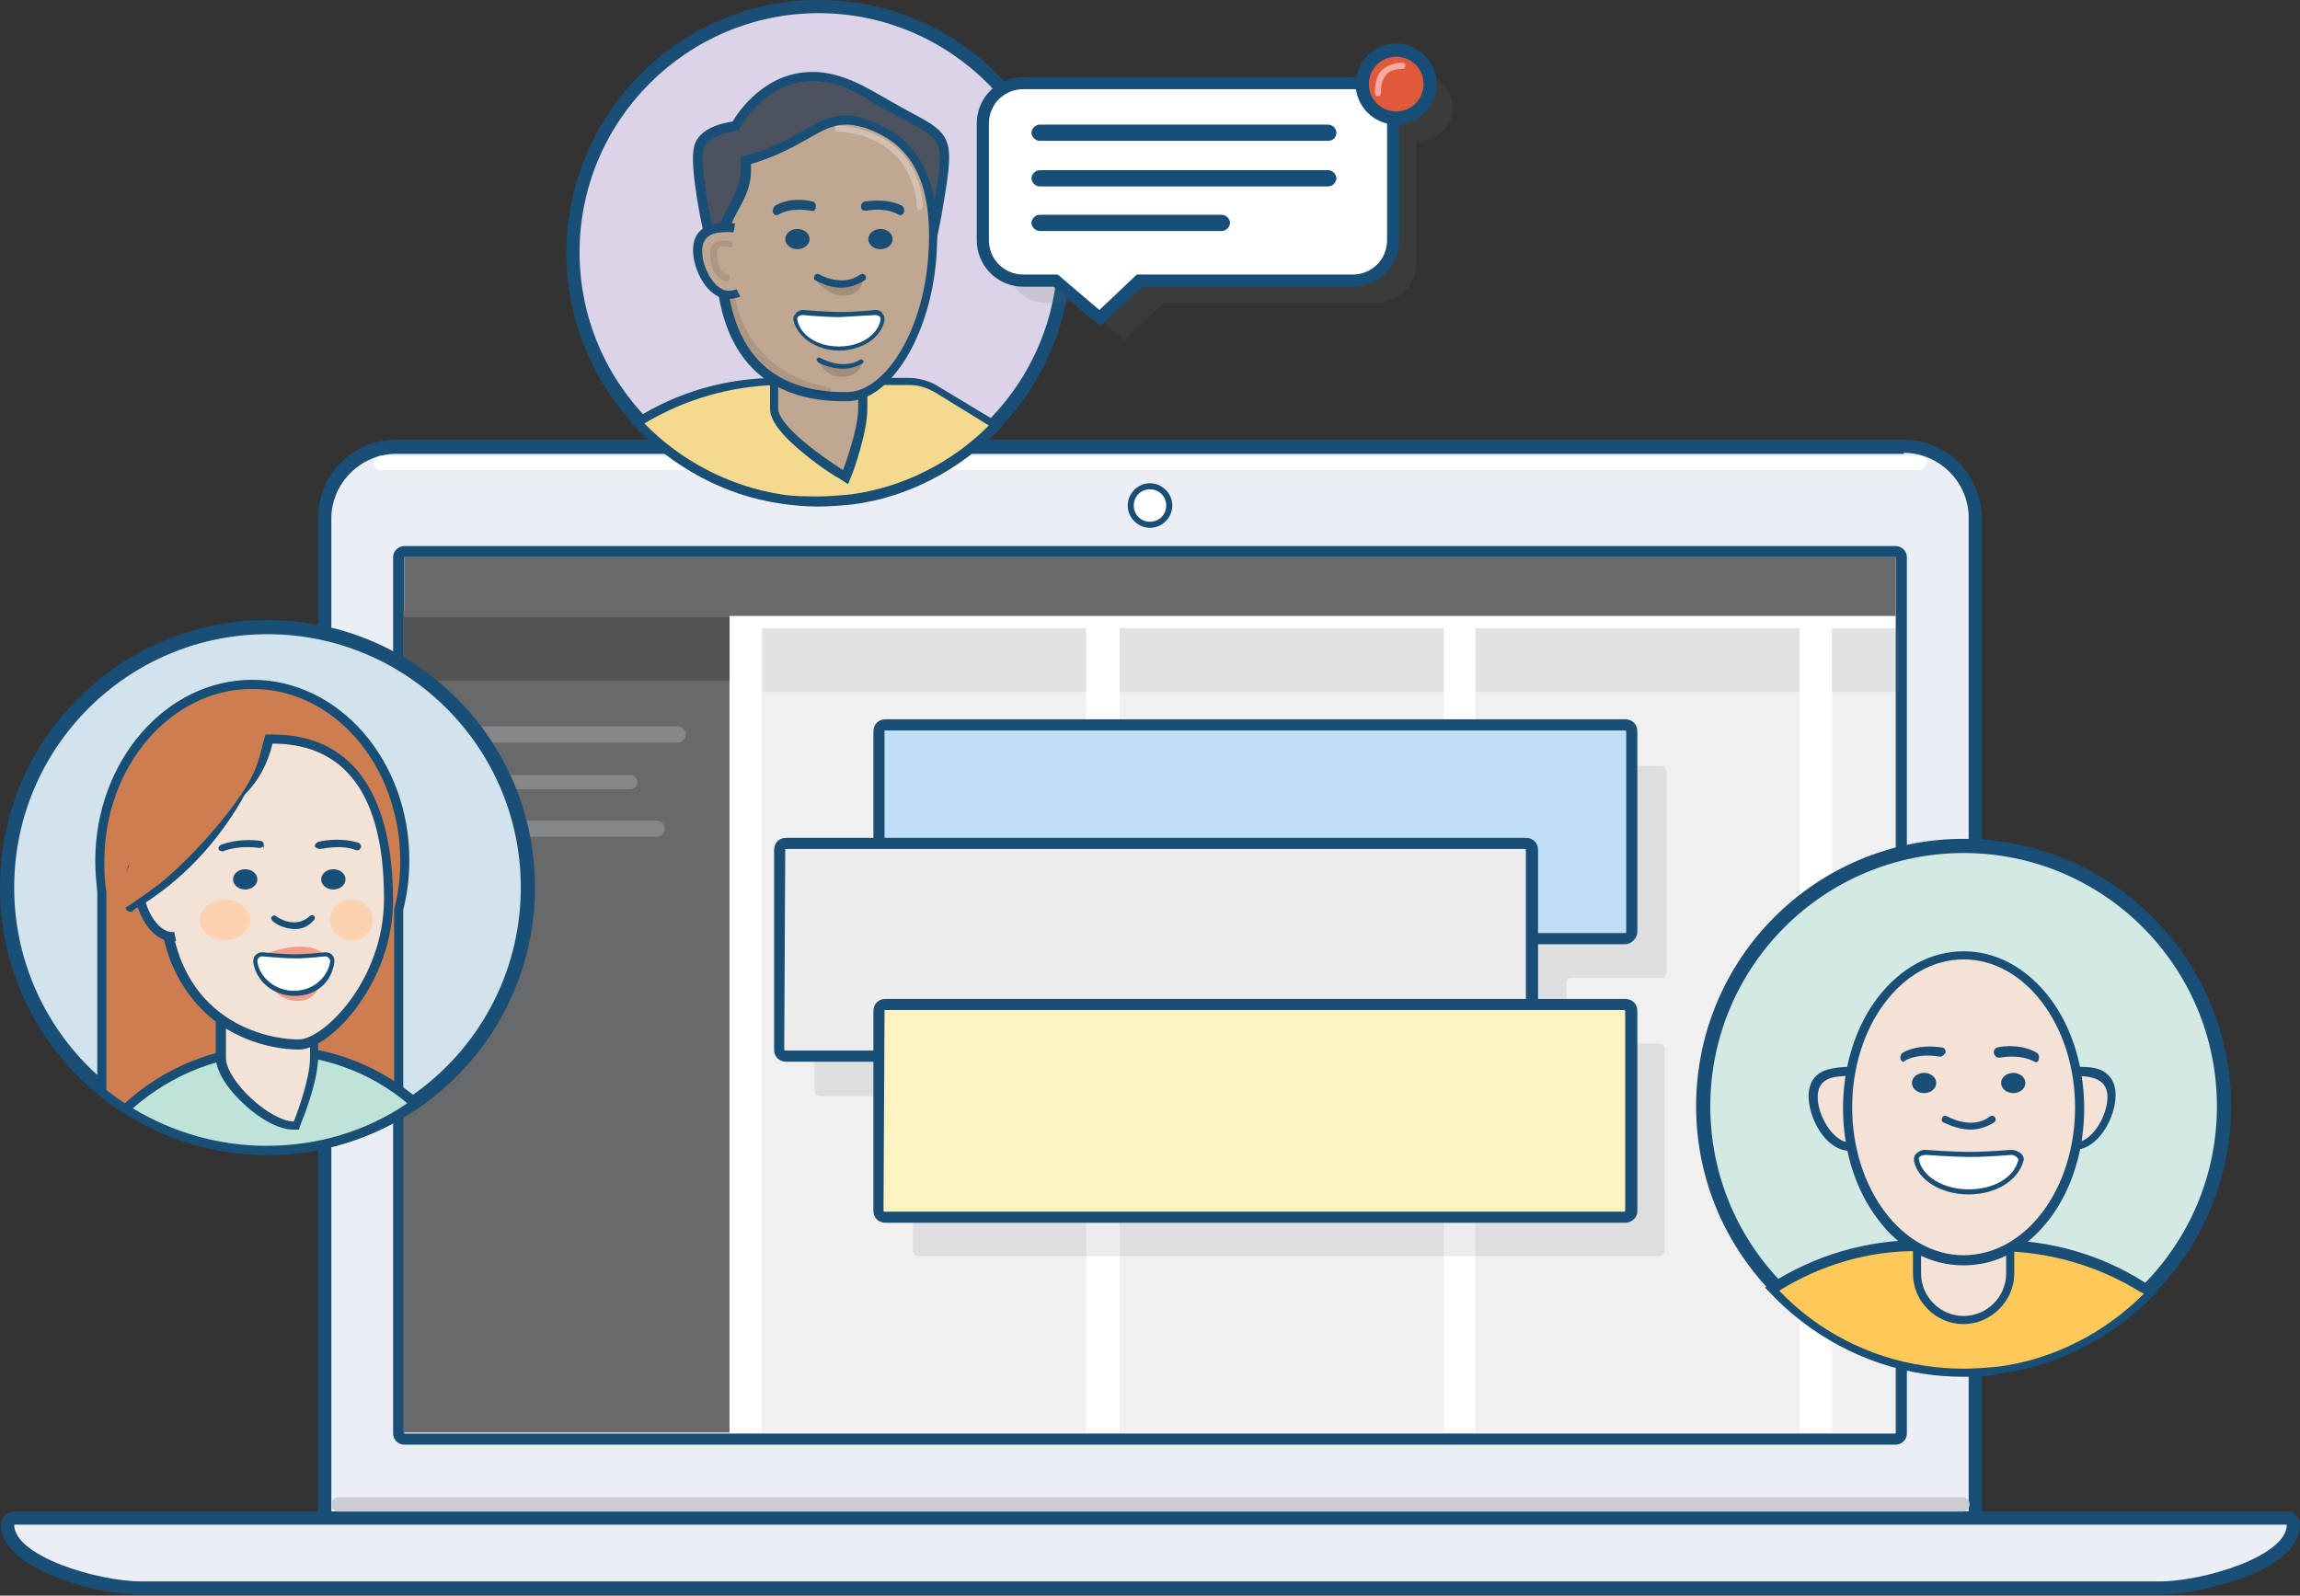<!-- Generator: Adobe Illustrator 18.1.1, SVG Export Plug-In  -->
<svg version="1.1"
	 xmlns="http://www.w3.org/2000/svg" xmlns:xlink="http://www.w3.org/1999/xlink" xmlns:a="http://ns.adobe.com/AdobeSVGViewerExtensions/3.0/"
	 x="0px" y="0px" width="227px" height="157.5px" viewBox="0 0 227 157.5" enable-background="new 0 0 227 157.5"
	 xml:space="preserve">
<rect x="0" y="0" width="227" height="157.5" fill="#333333" stroke="none"/>
<defs>
</defs>
<g>
	<path fill="#EBEEF4" d="M32.7,149.9c-0.4,0-0.7-0.3-0.7-0.7V51.2c0-3.9,3.2-7.1,7.1-7.1h148.7c3.9,0,7.1,3.2,7.1,7.1v98.1
		c0,0.4-0.3,0.7-0.7,0.7H32.7z"/>
</g>
<g>
	<path fill="#194E77" d="M187.9,44.7c3.5,0,6.4,2.9,6.4,6.4v98.1H32.7V51.2c0-3.5,2.9-6.4,6.4-6.4H187.9 M187.9,43.4H39.1
		c-4.3,0-7.7,3.5-7.7,7.7v98.1c0,0.7,0.6,1.3,1.3,1.3h161.6c0.7,0,1.3-0.6,1.3-1.3V51.2C195.6,46.9,192.2,43.4,187.9,43.4
		L187.9,43.4z"/>
</g>
<g>
	<path fill="#FFFFFF" d="M39.9,142c-0.3,0-0.6-0.2-0.6-0.6V55c0-0.3,0.2-0.6,0.6-0.6h147.2c0.3,0,0.6,0.2,0.6,0.6v86.5
		c0,0.3-0.2,0.6-0.6,0.6H39.9z"/>
</g>
<g>
	<path fill="#194E77" d="M187.1,55v86.5H39.9V55H187.1 M187.1,53.9H39.9c-0.6,0-1.1,0.5-1.1,1.1v86.5c0,0.6,0.5,1.1,1.1,1.1h147.2
		c0.6,0,1.1-0.5,1.1-1.1V55C188.2,54.4,187.7,53.9,187.1,53.9L187.1,53.9z"/>
</g>
<g>
	<path fill="#EBEEF4" d="M14,156.8c-4.1,0-13.3-2.4-13.3-6.3c0-0.4,0.3-0.7,0.7-0.7h224.3c0.4,0,0.7,0.3,0.7,0.7
		c0,3.9-9.2,6.3-13.3,6.3H14z"/>
</g>
<g>
	<path fill="#194E77" d="M225.7,150.5c0,3.1-8.2,5.6-12.6,5.6H14c-4.4,0-12.6-2.5-12.6-5.6H225.7 M225.7,149.2H1.4
		c-0.7,0-1.3,0.6-1.3,1.3c0,2,1.9,3.8,5.5,5.2c2.7,1.1,6,1.7,8.4,1.7h199.1c2.4,0,5.7-0.7,8.4-1.7c3.6-1.4,5.5-3.2,5.5-5.2
		C227,149.8,226.4,149.2,225.7,149.2L225.7,149.2z"/>
</g>
<path fill="#CBCDD3" d="M193.7,149.2H33.4c-0.4,0-0.7-0.3-0.7-0.7s0.3-0.7,0.7-0.7h160.3c0.4,0,0.7,0.3,0.7,0.7
	S194,149.2,193.7,149.2z"/>
<path fill="#FFFFFF" d="M189.4,46.4H37.6c-0.4,0-0.7-0.3-0.7-0.7c0-0.4,0.3-0.7,0.7-0.7h151.9c0.4,0,0.7,0.3,0.7,0.7
	C190.1,46.1,189.8,46.4,189.4,46.4z"/>
<g>
	<circle fill="#FFFFFF" cx="113.5" cy="49.9" r="1.9"/>
</g>
<g>
	<g>
		<path fill="#194E77" d="M113.5,48.3c0.9,0,1.6,0.7,1.6,1.6c0,0.9-0.7,1.6-1.6,1.6s-1.6-0.7-1.6-1.6
			C111.9,49,112.6,48.3,113.5,48.3 M113.5,47.7c-1.2,0-2.2,1-2.2,2.2s1,2.2,2.2,2.2s2.2-1,2.2-2.2S114.7,47.7,113.5,47.7L113.5,47.7
			z"/>
	</g>
</g>
<rect x="39.8" y="60.3" fill="#68696B" width="32.2" height="81.1"/>
<g opacity="0.1">
	<rect x="75.2" y="62" fill="#68696B" width="32" height="79.4"/>
</g>
<g opacity="0.1">
	<rect x="110.5" y="62" fill="#68696B" width="32" height="79.4"/>
</g>
<g opacity="0.1">
	<rect x="75.2" y="62" fill="#68696B" width="32" height="6.3"/>
</g>
<g opacity="0.1">
	<rect x="110.5" y="62" fill="#68696B" width="32" height="6.3"/>
</g>
<g opacity="0.1">
	<rect x="145.6" y="62" fill="#68696B" width="32" height="79.4"/>
</g>
<g opacity="0.1">
	<rect x="145.6" y="62" fill="#68696B" width="32" height="6.3"/>
</g>
<g opacity="0.1">
	<rect x="180.8" y="62" fill="#68696B" width="6.6" height="79.4"/>
</g>
<g opacity="0.1">
	<rect x="180.8" y="62" fill="#68696B" width="6.6" height="6.3"/>
</g>
<rect x="39.9" y="55" fill="#68696B" width="147.2" height="5.8"/>
<rect x="39.8" y="60.9" fill="#525454" width="32.2" height="6.3"/>
<path fill="#858789" d="M66.9,73.3H43.5c-0.4,0-0.8-0.4-0.8-0.8c0-0.4,0.4-0.8,0.8-0.8h23.4c0.4,0,0.8,0.4,0.8,0.8
	C67.7,72.9,67.3,73.3,66.9,73.3z"/>
<path fill="#858789" d="M62.2,77.9H43.5c-0.4,0-0.7-0.3-0.7-0.7s0.3-0.7,0.7-0.7h18.7c0.4,0,0.7,0.3,0.7,0.7S62.6,77.9,62.2,77.9z"
	/>
<path fill="#858789" d="M64.8,82.6h-21c-0.4,0-0.8-0.3-0.8-0.8s0.3-0.8,0.8-0.8h21c0.4,0,0.8,0.3,0.8,0.8S65.2,82.6,64.8,82.6z"/>
<circle fill="#D3E3ED" cx="26.4" cy="87.6" r="25.7"/>
<path fill="#194E77" d="M26.4,114C11.8,114,0,102.2,0,87.6s11.8-26.4,26.4-26.4s26.4,11.8,26.4,26.4S40.9,114,26.4,114z M26.4,62.6
	c-13.8,0-25,11.2-25,25s11.2,25,25,25s25-11.2,25-25S40.2,62.6,26.4,62.6z"/>
<g>
	<path fill="#CE7D50" d="M26.4,113.4c-5.9,0-11.5-1.9-16.1-5.5l-0.2-0.1V88c-0.2-1-0.2-2-0.2-3c0-9.6,6.7-17.4,15-17.4
		c8.3,0,15,7.8,15,17.4c0,1.6-0.2,3.2-0.6,4.8v20.1l-0.2,0.1C35.3,112.2,30.8,113.4,26.4,113.4z"/>
</g>
<g>
	<path fill="#174E77" d="M24.9,68c8.1,0,14.6,7.6,14.6,17c0,1.7-0.2,3.2-0.6,4.8v19.9c-3.7,2.1-8,3.3-12.6,3.3c-6,0-11.5-2-15.8-5.4
		V88c-0.2-1-0.2-2-0.2-3C10.3,75.6,16.9,68,24.9,68 M24.9,67.1c-8.5,0-15.5,8-15.5,17.9c0,1,0.1,2.1,0.2,3.1v19.4v0.4l0.3,0.3
		c4.7,3.7,10.4,5.6,16.4,5.6c4.6,0,9.1-1.2,13-3.4l0.5-0.3v-0.5V89.8c0.4-1.6,0.6-3.2,0.6-4.9C40.4,75.1,33.5,67.1,24.9,67.1
		L24.9,67.1z"/>
</g>
<path fill="#BEE3D8" d="M27,103.7c-5.6,0-10.8,2.2-14.6,5.8c4,2.6,8.8,4.1,14,4.1c5.5,0,10.5-1.7,14.7-4.6
	C37.3,105.7,32.4,103.7,27,103.7z"/>
<path fill="#194E77" d="M26.4,114c-5.1,0-10-1.5-14.2-4.2l-0.5-0.3l0.4-0.4c4.1-3.8,9.3-5.9,14.9-5.9c5.3,0,10.4,1.9,14.4,5.4
	l0.4,0.4l-0.5,0.3C36.9,112.4,31.7,114,26.4,114z M13.1,109.4c4,2.4,8.5,3.7,13.2,3.7c5,0,9.8-1.4,13.9-4.2
	c-3.7-3.1-8.4-4.8-13.3-4.8C21.8,104.1,17,106,13.1,109.4z"/>
<g>
	<path fill="#F3E2D6" d="M29,111.1c-2.4,0-7.1-4.1-7.1-6.7V87.2H31v17.2c0,2.4-1.6,6.3-1.6,6.4l-0.1,0.3H29z"/>
</g>
<g>
	<path fill="#194E77" d="M30.6,87.7v16.7c0,2.3-1.6,6.3-1.6,6.3c-2.3,0-6.7-4-6.7-6.3V87.7H30.6 M31.4,86.8h-0.9h-8.3h-0.9v0.9v16.7
		c0,0.6,0.3,2.3,2.8,4.6c0.6,0.6,2.9,2.5,4.8,2.5h0.6l0.2-0.6c0.1-0.2,1.7-4.1,1.7-6.6V87.7V86.8L31.4,86.8z"/>
</g>
<g>
	<path fill="#F3E2D6" d="M29.4,103.1c-1.1,0-4.8-0.2-8.1-2.8c-3.4-2.7-5.2-6.8-5.2-12.3c0-4.4,2.3-5.9,4.7-7.6
		c2.3-1.5,4.6-3.1,5.5-7.1l0.1-0.3h0.3c9.4,0,11.4,8.6,11.4,15.8C38.3,97,32.1,103.1,29.4,103.1z"/>
</g>
<g>
	<path fill="#194E77" d="M26.9,73.4c6.1,0,11,3.7,11,15.3c0,8.1-6,13.9-8.4,13.9c-3.8,0-12.8-2.3-12.8-14.6
		C16.6,79.9,24.8,82,26.9,73.4 M26.9,72.5h-0.7L26,73.2c-0.9,3.9-3.2,5.4-5.4,6.9c-2.4,1.6-4.9,3.3-4.9,8c0,3,0.5,5.6,1.6,7.8
		c0.9,1.9,2.2,3.5,3.8,4.8c3.5,2.7,7.3,2.9,8.4,2.9c1.6,0,3.9-1.7,5.8-4.3c1.3-1.8,3.5-5.5,3.5-10.5C38.7,75.3,32.3,72.5,26.9,72.5
		L26.9,72.5z"/>
</g>
<ellipse fill="#194E77" cx="24.2" cy="86.8" rx="1.2" ry="1"/>
<ellipse fill="#194E77" cx="32.9" cy="86.8" rx="1.2" ry="1"/>
<path fill="#194E77" d="M29.1,91.7c-0.9,0-1.8-0.4-2.2-0.8c-0.1-0.1-0.2-0.3-0.1-0.4c0.1-0.1,0.3-0.2,0.4-0.1l0,0
	c0.1,0.1,1.9,1.4,3.4,0c0.1-0.1,0.3-0.1,0.4,0c0.1,0.1,0.1,0.3,0,0.4C30.4,91.5,29.8,91.7,29.1,91.7z"/>
<g>
	<path fill="#194E77" d="M35.1,83.9c-1.3-0.5-2.8-0.2-3.5-0.1c-0.2,0-0.4-0.1-0.5-0.2l0,0c-0.1-0.2,0.1-0.4,0.3-0.5
		c0.8-0.2,2.5-0.4,4,0.1c0.2,0.1,0.3,0.3,0.2,0.5l0,0C35.5,83.9,35.3,84,35.1,83.9z"/>
</g>
<g>
	<path fill="#194E77" d="M21.6,83.9L21.6,83.9c-0.1-0.2,0-0.4,0.2-0.5c1.5-0.6,3.2-0.5,3.9-0.4c0.2,0,0.4,0.2,0.3,0.5L26,83.8
		l0.1-0.4l0,0c-0.1,0.2-0.3,0.3-0.5,0.3c-0.7-0.1-2.2-0.2-3.5,0.3C22,84.1,21.7,84,21.6,83.9z"/>
</g>
<g>
	<path fill="#F3E2D6" d="M17,92.5c-1.9,0-3.2-2.8-3.2-4.6c0-2.4,2.2-2.4,3.2-2.4c1.8,0,3.2,1.6,3.2,3.5C20.2,90.9,18.7,92.5,17,92.5
		z"/>
</g>
<g>
	<g>
		<path fill="#194E77" d="M17,86c1.5,0,2.8,1.4,2.8,3c0,1.7-1.2,3-2.8,3c-1.5,0-2.8-2.5-2.8-4.1C14.2,86.2,15.4,86,17,86 M17,85
			c-1,0-3.7,0-3.7,2.8c0,2,1.5,5.1,3.7,5.1c2,0,3.7-1.8,3.7-4C20.6,86.8,19,85,17,85L17,85z"/>
	</g>
</g>
<polygon fill="#F3E2D6" points="17.6,93.9 16.7,89.7 17.8,84.3 21.2,86.9 22,91.9 "/>
<ellipse fill="#FDD2B1" cx="22.2" cy="90.8" rx="2.5" ry="2"/>
<ellipse fill="#FDD2B1" cx="34.7" cy="90.8" rx="2.1" ry="2"/>
<path fill="#CE7D50" d="M24.4,76.9c0,0-3.3,7.9-11.5,12.6l0.2-3.8l2.9-5.9l5.6-2.8L24.4,76.9z"/>
<path fill="#174E77" d="M12.9,90c-0.1,0-0.2,0-0.3-0.1c-0.2-0.1-0.2-0.3-0.2-0.5l0.2-3.8c0-0.1,0-0.1,0.1-0.2l2.9-5.9
	c0-0.1,0.1-0.2,0.2-0.2l5.6-2.8c0.1,0,0.1,0,0.2-0.1l2.8-0.2c0.2,0,0.3,0.1,0.4,0.2c0.1,0.1,0.1,0.3,0.1,0.5
	c-0.1,0.3-3.5,8.2-11.7,12.9C13.1,90,13,90,12.9,90z M13.6,85.9l-0.1,2.7c6-3.7,9.1-9.2,10.1-11.1l-1.8,0.1l-5.4,2.6L13.6,85.9z"/>
<path fill="#CE7D50" d="M12.1,89.8l-0.5,0.1l1.4-5.6l3.3-9.7l7.6-4.7l1.9,2.4c0,0,0.5,0.8-0.6,3.6s-5.5,8.1-9.4,11.3
	C13.8,88.7,12.1,89.8,12.1,89.8z"/>
<path fill="#F29C8B" d="M26.3,94.1c0,0,4.1-1.6,5.8,0.2C32.1,94.3,29.9,95.9,26.3,94.1z"/>
<path fill="#F29C8B" d="M27.2,97.9c0,0,0.7,0.9,2.2,0.9s2-1.2,2-1.2S28.7,98.1,27.2,97.9z"/>
<g opacity="0.1">
	<path fill="#363C44" d="M164.5,95.9V76.2c0-0.4-0.3-0.6-0.6-0.6h-73c-0.4,0-0.6,0.3-0.6,0.6v10.4c0,0.4-0.3,0.6-0.6,0.6H81
		c-0.4,0-0.6,0.3-0.6,0.6v19.8c0,0.4,0.3,0.6,0.6,0.6h8.5c0.4,0,0.6,0.3,0.6,0.6v14.6c0,0.4,0.3,0.6,0.6,0.6h73
		c0.4,0,0.6-0.3,0.6-0.6v-19.8c0-0.4-0.3-0.6-0.6-0.6h-8.5c-0.4,0-0.6-0.3-0.6-0.6v-5.3c0-0.4,0.3-0.6,0.6-0.6h8.5
		C164.2,96.6,164.5,96.3,164.5,95.9z"/>
</g>
<g>
	<path fill="#BEDFF6" d="M160.4,92.6h-73c-0.4,0-0.6-0.3-0.6-0.6V72.2c0-0.4,0.3-0.6,0.6-0.6h73c0.4,0,0.6,0.3,0.6,0.6V92
		C161,92.3,160.7,92.6,160.4,92.6z"/>
	<path fill="#194E77" d="M160.4,93.2h-73c-0.7,0-1.2-0.5-1.2-1.2V72.2c0-0.7,0.5-1.2,1.2-1.2h73c0.7,0,1.2,0.5,1.2,1.2V92
		C161.6,92.6,161,93.2,160.4,93.2z M87.3,72.1C87.3,72.1,87.3,72.2,87.3,72.1L87.3,92c0,0,0,0.1,0.1,0.1h73c0,0,0.1,0,0.1-0.1V72.2
		c0,0,0-0.1-0.1-0.1H87.3z"/>
</g>
<g>
	<path fill="#EDEDED" d="M150.6,104.3h-73c-0.4,0-0.6-0.3-0.6-0.6V83.9c0-0.4,0.3-0.6,0.6-0.6h73c0.4,0,0.6,0.3,0.6,0.6v19.8
		C151.2,104,150.9,104.3,150.6,104.3z"/>
	<path fill="#194E77" d="M150.6,104.8h-73c-0.7,0-1.2-0.5-1.2-1.2V83.9c0-0.7,0.5-1.2,1.2-1.2h73c0.7,0,1.2,0.5,1.2,1.2v19.8
		C151.7,104.3,151.2,104.8,150.6,104.8z M77.5,83.8C77.5,83.8,77.4,83.8,77.5,83.8l-0.1,19.8c0,0,0,0.1,0.1,0.1h73
		c0,0,0.1,0,0.1-0.1V83.9c0,0,0-0.1-0.1-0.1H77.5z"/>
</g>
<g>
	<path fill="#FCF3BE" d="M160.4,120.2h-73c-0.4,0-0.6-0.3-0.6-0.6V99.8c0-0.4,0.3-0.6,0.6-0.6h73c0.4,0,0.6,0.3,0.6,0.6v19.8
		C161,119.9,160.7,120.2,160.4,120.2z"/>
	<path fill="#194E77" d="M160.4,120.7h-73c-0.7,0-1.2-0.5-1.2-1.2V99.8c0-0.7,0.5-1.2,1.2-1.2h73c0.7,0,1.2,0.5,1.2,1.2v19.8
		C161.6,120.2,161,120.7,160.4,120.7z M87.3,99.7C87.3,99.7,87.3,99.7,87.3,99.7l-0.1,19.8c0,0,0,0.1,0.1,0.1h73c0,0,0.1,0,0.1-0.1
		V99.8c0,0,0-0.1-0.1-0.1H87.3z"/>
</g>
<g>
	<circle fill="#D3EAE4" cx="193.8" cy="109.2" r="25.7"/>
	<path fill="#194E77" d="M193.8,135.6c-14.5,0-26.4-11.8-26.4-26.4s11.8-26.4,26.4-26.4c14.5,0,26.4,11.8,26.4,26.4
		S208.3,135.6,193.8,135.6z M193.8,84.2c-13.8,0-25,11.2-25,25s11.2,25,25,25c13.8,0,25-11.2,25-25S207.6,84.2,193.8,84.2z"/>
</g>
<g>
	<path fill="#FFC959" d="M211.5,127.1c-4.3-2.7-9.3-4.1-14.3-4.1h-7.6c-5.2,0-10.3,1.5-14.7,4.3l0,0c3.9,4.2,9.1,7,14.9,8
		c1.3,0.2,2.6,0.3,4,0.3c1.2,0,2.3-0.1,3.5-0.2c5.9-0.8,11.2-3.6,15.1-7.7L211.5,127.1z"/>
	<path fill="#194E77" d="M193.8,135.9c-1.3,0-2.7-0.1-4-0.3c-5.8-0.9-11.2-3.8-15.2-8.1l-0.4-0.4l0.4-0.3c4.5-2.9,9.6-4.4,14.9-4.4
		h7.6c5.2,0,10.2,1.4,14.6,4.2l1.3,0.8l-0.4,0.4c-4.1,4.3-9.5,7-15.3,7.8C196.1,135.9,194.9,135.9,193.8,135.9z M175.6,127.4
		c3.8,4,8.9,6.6,14.3,7.4c1.3,0.2,2.6,0.3,3.9,0.3c1.1,0,2.3-0.1,3.4-0.2c5.4-0.7,10.5-3.3,14.4-7.2l-0.4-0.2c-4.2-2.6-9.1-4-14.1-4
		h-7.6C184.6,123.4,179.8,124.8,175.6,127.4z"/>
</g>
<g>
	<g>
		<path fill="#F4E2D7" d="M193.8,130.4c-2.5,0-4.6-2.1-4.6-4.6v-17.2h9.2v17.2C198.4,128.3,196.3,130.4,193.8,130.4z"/>
	</g>
	<g>
		<path fill="#194E77" d="M198,109v16.7c0,2.3-1.9,4.2-4.2,4.2c-2.3,0-4.2-1.9-4.2-4.2V109H198 M198.8,108.1H198h-8.3h-0.9v0.9v16.7
			c0,2.8,2.3,5,5,5s5-2.3,5-5V109V108.1L198.8,108.1z"/>
	</g>
</g>
<g>
	<g>
		<path fill="#F4E2D7" d="M204.7,113.1c-2,0-3.7-1.7-3.7-3.7s1.7-3.7,3.7-3.7c1.2,0,3.7,0,3.7,2.5c0,1-0.4,2.2-1,3.2
			C206.6,112.5,205.7,113.1,204.7,113.1z"/>
	</g>
	<g>
		<g>
			<path fill="#194E77" d="M204.7,106.2c1.8,0,3.3,0.3,3.3,2.1c0,1.8-1.5,4.5-3.3,4.5c-1.8,0-3.3-1.5-3.3-3.3
				S202.9,106.2,204.7,106.2 M204.7,105.3c-2.3,0-4.1,1.9-4.1,4.1s1.9,4.1,4.1,4.1c2.4,0,4.1-3.2,4.1-5.4c0-1.5-0.8-2.2-1.5-2.5
				C206.6,105.3,205.6,105.3,204.7,105.3L204.7,105.3z"/>
		</g>
	</g>
</g>
<g>
	<g>
		<path fill="#F4E2D7" d="M182.7,113.1c-1,0-1.9-0.6-2.7-1.8c-0.6-1-1-2.2-1-3.2c0-2.5,2.5-2.5,3.7-2.5c2,0,3.7,1.7,3.7,3.7
			S184.7,113.1,182.7,113.1z"/>
	</g>
	<g>
		<g>
			<path fill="#194E77" d="M182.7,106.2c1.8,0,3.3,1.5,3.3,3.3s-1.5,3.3-3.3,3.3c-1.8,0-3.3-2.7-3.3-4.5
				C179.4,106.4,180.9,106.2,182.7,106.2 M182.7,105.3c-0.9,0-1.9,0.1-2.7,0.4c-0.7,0.3-1.5,1-1.5,2.5c0,2.2,1.7,5.4,4.1,5.4
				c2.3,0,4.1-1.9,4.1-4.1S185,105.3,182.7,105.3L182.7,105.3z"/>
		</g>
	</g>
</g>
<g>
	<g>
		<path fill="#F4E2D7" d="M193.8,124.4c-6.3,0-11.4-6.8-11.4-15.1s5.1-15.1,11.4-15.1c6.3,0,11.4,6.8,11.4,15.1
			S200.1,124.4,193.8,124.4z"/>
	</g>
	<g>
		<path fill="#194E77" d="M193.8,94.7c6.1,0,11,6.6,11,14.6c0,8.1-4.9,14.6-11,14.6c-6.1,0-11-6.6-11-14.6
			C182.8,101.3,187.7,94.7,193.8,94.7 M193.8,93.9c-3.2,0-6.2,1.6-8.5,4.6c-2.2,2.9-3.4,6.8-3.4,10.9c0,4.1,1.2,8,3.4,10.9
			c2.2,3,5.2,4.6,8.5,4.6s6.2-1.6,8.5-4.6c2.2-2.9,3.4-6.8,3.4-10.9c0-4.1-1.2-8-3.4-10.9C200,95.5,197,93.9,193.8,93.9L193.8,93.9z
			"/>
	</g>
</g>
<g>
	<g>
		<path fill="#FFFFFF" d="M194.3,117.7c-2.6,0-4.7-1.3-5.1-3.1c0-0.2,0-0.3,0.1-0.5c0.2-0.2,0.4-0.3,0.8-0.3c0,0,2.8,0.2,4.4,0.2
			c1.7,0,4.1-0.2,4.1-0.2c0,0,0,0,0,0c0.3,0,0.6,0.1,0.8,0.3c0.1,0.1,0.2,0.3,0.1,0.5C199,116.4,196.8,117.7,194.3,117.7z"/>
	</g>
	<g>
		<path fill="#194E77" d="M198.5,114c0.4,0,0.7,0.3,0.7,0.5c-0.4,1.7-2.4,2.9-4.9,2.9c-2.5,0-4.6-1.3-4.9-2.9
			c-0.1-0.3,0.2-0.5,0.7-0.5c0,0,2.7,0.2,4.4,0.2C196.1,114.2,198.5,114,198.5,114 M198.5,113.5L198.5,113.5L198.5,113.5
			c-0.1,0-2.4,0.2-4.1,0.2c-1.7,0-4.4-0.2-4.4-0.2l0,0h0c-0.4,0-0.7,0.2-0.9,0.4c-0.2,0.2-0.2,0.4-0.2,0.7c0.4,1.9,2.7,3.3,5.4,3.3
			c2.7,0,4.9-1.4,5.4-3.3c0.1-0.2,0-0.5-0.2-0.7C199.3,113.7,198.9,113.5,198.5,113.5L198.5,113.5z"/>
	</g>
</g>
<g>
	<ellipse fill="#194E77" cx="189.9" cy="106.9" rx="1.2" ry="1"/>
</g>
<g>
	<ellipse fill="#194E77" cx="198.7" cy="106.9" rx="1.2" ry="1"/>
</g>
<g>
	<path fill="#194E77" d="M194.5,111.5c-1.4,0-2.6-0.7-2.7-0.7c-0.2-0.1-0.2-0.3-0.1-0.5c0.1-0.2,0.3-0.2,0.5-0.1c0,0,2.4,1.4,4.2,0
		c0.1-0.1,0.4-0.1,0.5,0.1c0.1,0.1,0.1,0.4-0.1,0.5C196,111.3,195.2,111.5,194.5,111.5z"/>
</g>
<g>
	<g>
		<path fill="#194E77" d="M200.8,104.8c-1.3-0.7-2.8-0.5-3.5-0.4c-0.2,0-0.4-0.1-0.5-0.4l0,0c-0.1-0.3,0.1-0.5,0.3-0.6
			c0.8-0.2,2.5-0.3,3.9,0.5c0.2,0.1,0.3,0.4,0.2,0.7l0,0C201.2,104.8,201,104.9,200.8,104.8z"/>
	</g>
</g>
<g>
	<g>
		<path fill="#194E77" d="M187.6,104.6L187.6,104.6c-0.1-0.2,0-0.6,0.2-0.7c1.5-0.8,3.2-0.6,3.9-0.5c0.2,0,0.4,0.3,0.3,0.6l-0.1,0.4
			l0.1-0.5l0,0c-0.1,0.2-0.3,0.4-0.5,0.4c-0.7-0.1-2.2-0.3-3.5,0.4C187.9,104.9,187.7,104.8,187.6,104.6z"/>
	</g>
</g>
<g>
	<path fill="#FFFFFF" d="M29,98.1c-1.9,0-3.6-1.3-3.9-3.1c0-0.2,0-0.4,0.2-0.5c0.1-0.2,0.3-0.3,0.6-0.3c0,0,2,0.2,3.3,0.2
		c1.2,0,3-0.2,3-0.2l0,0c0.2,0,0.4,0.1,0.6,0.3c0.1,0.2,0.2,0.3,0.2,0.5C32.5,96.8,30.9,98.1,29,98.1z"/>
</g>
<g>
	<path fill="#194E77" d="M32.1,94.4c0.3,0,0.5,0.3,0.5,0.5c-0.3,1.7-1.8,2.9-3.6,2.9s-3.4-1.3-3.6-2.9c0-0.3,0.2-0.5,0.5-0.5
		c0,0,2,0.2,3.3,0.2C30.3,94.6,32.1,94.4,32.1,94.4 M32.1,94L32.1,94L32.1,94c-0.1,0-1.8,0.2-3,0.2c-1.2,0-3.2-0.2-3.2-0.2l0,0h0
		c-0.3,0-0.5,0.1-0.7,0.3c-0.2,0.2-0.2,0.5-0.2,0.7c0.3,1.9,2,3.3,4.1,3.3S32.7,97,33,95c0-0.3,0-0.5-0.2-0.7
		C32.7,94.1,32.4,94,32.1,94L32.1,94z"/>
</g>
<g>
	<circle fill="#DBD4E8" cx="80.8" cy="24.9" r="24.3"/>
	<path fill="#194E77" d="M80.8,49.9c-13.7,0-24.9-11.2-24.9-24.9S67,0,80.8,0s24.9,11.2,24.9,24.9S94.5,49.9,80.8,49.9z M80.8,1.3
		c-13,0-23.6,10.6-23.6,23.6s10.6,23.6,23.6,23.6s23.6-10.6,23.6-23.6S93.8,1.3,80.8,1.3z"/>
</g>
<g>
	<path fill="#4D535E" d="M69.9,23.1c0,0-1.5-6.6-1-8.5c0.4-1.9,3.7-2.2,3.7-2.2S76.9,4,85.5,9.1s8.5,2.4,6.6,13.7
		s-11.8,8.1-11.8,8.1L69.9,23.1z"/>
	<path fill="#194E77" d="M83.4,31.7c-1.8,0-3.1-0.4-3.2-0.4l-0.1,0l-10.6-7.9l0-0.2c-0.1-0.3-1.5-6.7-1-8.7c0.4-1.9,3-2.4,3.8-2.5
		c0.6-1,3.2-4.9,7.9-4.9c1.8,0,3.6,0.6,5.6,1.7c1.6,0.9,2.8,1.6,3.9,2.2c4.6,2.4,4.5,2.7,3.2,10.4c-0.1,0.5-0.2,1-0.3,1.5
		C92,26.2,90,31.7,83.4,31.7z M80.5,30.5c0.3,0.1,1.4,0.4,2.9,0.4c3.1,0,7.1-1.4,8.3-8.1c0.1-0.5,0.2-1.1,0.3-1.5
		c0.6-3.8,1-5.7,0.6-6.8c-0.3-1.1-1.3-1.6-3.4-2.7c-1-0.5-2.3-1.2-3.9-2.2c-1.8-1.1-3.5-1.6-5.1-1.6c-4.7,0-7.2,4.6-7.2,4.7
		l-0.1,0.2l-0.2,0c-0.8,0.1-3,0.6-3.3,1.9c-0.3,1.4,0.6,6.2,1,8.2L80.5,30.5z"/>
</g>
<g>
	<path fill="#F4D98E" d="M92.6,38.5c-0.9-0.5-1.9-0.8-2.9-0.8H76.8c-4.9,0-9.7,1.4-13.8,4.1l0,0c3.6,3.9,8.6,6.7,14.1,7.5
		c1.2,0.2,2.5,0.3,3.7,0.3c1.1,0,2.2-0.1,3.3-0.2c5.6-0.8,10.5-3.4,14.2-7.3L92.6,38.5z"/>
	<path fill="#194E77" d="M80.8,50c-1.2,0-2.5-0.1-3.8-0.3c-5.5-0.8-10.6-3.6-14.4-7.6l-0.4-0.4l0.4-0.3c4.2-2.7,9.1-4.1,14.1-4.1
		h12.9c1.1,0,2.2,0.3,3.1,0.9L99,42l-0.4,0.4c-3.9,4-9,6.7-14.5,7.4C83,49.9,81.9,50,80.8,50z M63.6,41.8c3.6,3.7,8.4,6.2,13.5,7
		c1.2,0.2,2.5,0.2,3.7,0.2c1,0,2.1-0.1,3.2-0.2c5.1-0.7,9.9-3.1,13.6-6.8l-5.2-3.2c-0.8-0.5-1.7-0.8-2.7-0.8H76.8
		C72.1,38.1,67.6,39.4,63.6,41.8z"/>
</g>
<g>
	<g>
		<path fill="#BFA792" d="M83,46.8c-0.7-0.4-6.6-4.2-6.6-6.5V24.1h8.7v16.3c0,2.2-1.4,6.1-1.5,6.3l-0.2,0.5L83,46.8z"/>
	</g>
	<g>
		<path fill="#194E77" d="M84.7,24.5v15.8c0,2.2-1.5,6.1-1.5,6.1s-6.4-4-6.4-6.1V24.5H84.7 M85.6,23.6h-0.9h-7.8H76v0.9v15.8
			c0,0.8,0.4,2.1,3.5,4.6c1.6,1.3,3.2,2.3,3.3,2.3l0.9,0.6l0.4-1c0.1-0.2,1.5-4.1,1.5-6.4V24.5V23.6L85.6,23.6z"/>
	</g>
</g>
<g>
	<g>
		<path fill="#BFA792" d="M83.2,39.1c-3.5,0-6.2-0.9-8.3-2.8c-2.6-2.4-3.9-6.2-3.9-11.5c0-2,0.7-3.2,1.4-4.5
			c0.7-1.2,1.3-2.4,1.2-4.3l0-0.4l0.3-0.1c2.6-0.7,4.2-1.7,5.6-2.4c1.4-0.8,2.5-1.4,3.9-1.4c0.6,0,1.3,0.1,2,0.4
			c5.1,1.7,7.2,5.9,6.6,13.3c-0.6,7.4-4.4,13.5-8.4,13.6C83.5,39.1,83.4,39.1,83.2,39.1z"/>
	</g>
	<g>
		<path fill="#194E77" d="M83.5,12.3c0.5,0,1.1,0.1,1.8,0.3c4.5,1.5,6.9,5.1,6.3,12.9c-0.6,7.6-4.4,13.1-7.9,13.2
			c-0.1,0-0.3,0-0.4,0c-5.6,0-11.7-2.5-11.7-13.8c0-3.8,2.8-4.9,2.5-8.7C79.4,14.6,80.9,12.3,83.5,12.3 M83.5,11.4L83.5,11.4
			c-1.5,0-2.7,0.6-4.2,1.5c-1.3,0.7-3,1.7-5.5,2.4l-0.7,0.2l0,0.7c0.1,1.7-0.5,2.8-1.1,4c-0.7,1.2-1.4,2.6-1.4,4.7
			c0,12.1,6.8,14.7,12.6,14.7c0.1,0,0.3,0,0.4,0c2.1,0,4.1-1.5,5.8-4.2c1.6-2.6,2.7-6.1,3-9.8c0.6-7.6-1.5-12-6.9-13.8
			C84.8,11.5,84.2,11.4,83.5,11.4L83.5,11.4z"/>
	</g>
</g>
<g>
	<g>
		<path fill="#FFFFFF" d="M82.9,34.4c-2.2,0-4-1.2-4.3-2.8c0-0.2,0-0.3,0.1-0.5c0.1-0.2,0.4-0.3,0.6-0.3c0,0,2.3,0.2,3.7,0.2
			c1.4,0,3.4-0.2,3.4-0.2c0,0,0,0,0,0c0.3,0,0.5,0.1,0.7,0.3c0.1,0.1,0.2,0.3,0.1,0.5C86.9,33.2,85,34.4,82.9,34.4z"/>
	</g>
	<g>
		<path fill="#194E77" d="M86.4,31.1c0.3,0,0.6,0.2,0.5,0.5c-0.3,1.5-2,2.6-4.1,2.6c-2.1,0-3.8-1.1-4.1-2.6
			c-0.1-0.3,0.2-0.5,0.5-0.5c0,0,2.3,0.2,3.7,0.2C84.4,31.2,86.4,31.1,86.4,31.1 M86.4,30.6L86.4,30.6L86.4,30.6
			c-0.1,0-2,0.2-3.4,0.2c-1.4,0-3.6-0.2-3.7-0.2l0,0h0c-0.3,0-0.6,0.1-0.8,0.4c-0.2,0.2-0.2,0.4-0.2,0.6c0.4,1.7,2.3,3,4.5,3
			c2.3,0,4.2-1.3,4.5-3c0-0.2,0-0.5-0.2-0.6C87.1,30.8,86.8,30.6,86.4,30.6L86.4,30.6z"/>
	</g>
</g>
<g>
	<ellipse fill="#194E77" cx="78.7" cy="23.6" rx="1.2" ry="1"/>
</g>
<g>
	<ellipse fill="#194E77" cx="86.9" cy="23.6" rx="1.2" ry="1"/>
</g>
<g>
	<g>
		<path fill="#194E77" d="M88.7,21.2c-1.2-0.7-2.6-0.5-3.3-0.4c-0.2,0-0.4-0.1-0.4-0.3l0,0c-0.1-0.3,0.1-0.5,0.3-0.6
			c0.7-0.1,2.3-0.3,3.7,0.4c0.2,0.1,0.3,0.4,0.2,0.7h0C89.1,21.2,88.9,21.3,88.7,21.2z"/>
	</g>
</g>
<g>
	<g>
		<path fill="#194E77" d="M76.3,21L76.3,21c-0.1-0.2,0-0.5,0.2-0.7c1.4-0.8,3-0.6,3.7-0.4c0.2,0,0.4,0.3,0.3,0.6l-0.1,0.4l0.1-0.4
			l0,0c0,0.2-0.2,0.4-0.4,0.3c-0.7-0.1-2.1-0.3-3.3,0.4C76.6,21.3,76.4,21.2,76.3,21z"/>
	</g>
</g>
<g>
	<g>
		<path fill="#BFA792" d="M71.9,29.1c-1.8,0-3-2.6-3-4.4c0-2.2,2.1-2.2,3-2.2c1.7,0,3,1.5,3,3.3S73.6,29.1,71.9,29.1z"/>
	</g>
	<g>
		<g>
			<path fill="#194E77" d="M71.9,22.9c1.4,0,2.6,1.3,2.6,2.9s-1.2,2.9-2.6,2.9s-2.6-2.3-2.6-3.9S70.4,22.9,71.9,22.9 M71.9,22
				c-1,0-3.5,0-3.5,2.7c0,1.9,1.4,4.8,3.5,4.8c1.9,0,3.5-1.7,3.5-3.7S73.8,22,71.9,22L71.9,22z"/>
		</g>
	</g>
</g>
<g>
	<polygon fill="#BFA792" points="73.6,30.4 71.7,26.5 72.7,21.3 75.9,23.8 76.7,28.5 	"/>
</g>
<g opacity="0.15">
	<path d="M80.9,35.8c0,0,0.6,1.5,2.3,1.4c1.7-0.1,1.9-1.4,1.9-1.4S83.7,36.5,80.9,35.8z"/>
</g>
<g>
	<path fill="#194E77" d="M83.2,36.4c-1.3,0-2.5-0.6-2.5-0.7c-0.1-0.1-0.1-0.2-0.1-0.3c0.1-0.1,0.2-0.1,0.3-0.1c0,0,2.2,1.3,4,0.2
		c0.1-0.1,0.2,0,0.3,0.1c0.1,0.1,0,0.2-0.1,0.3C84.5,36.2,83.9,36.4,83.2,36.4z"/>
</g>
<g opacity="0.15">
	<path d="M80.5,27.6c0,0,1.1,1.6,2.8,1.6s1.9-1.6,1.9-1.6S83.2,28.3,80.5,27.6z"/>
</g>
<g>
	<path fill="#194E77" d="M83,28.4c-1.3,0-2.4-0.7-2.5-0.7c-0.2-0.1-0.2-0.3-0.1-0.5c0.1-0.2,0.3-0.2,0.5-0.1l0,0c0,0,2.2,1.3,4,0
		c0.1-0.1,0.4-0.1,0.5,0.1c0.1,0.1,0.1,0.4-0.1,0.5C84.5,28.2,83.7,28.4,83,28.4z"/>
</g>
<g opacity="0.15">
	<path fill="#686A6B" d="M140,7.2c-1.8,0-3.3,1.5-3.3,3.3c-0.3-0.1-0.6-0.1-0.9-0.1h-32.5c-2.2,0-4,1.8-4,4v11.5c0,2.2,1.8,4,4,4
		h3.2l4.4,3.7l3.9-3.7h21c2.2,0,4-1.8,4-4V14.4c0-0.2,0-0.3,0-0.5c0.1,0,0.2,0,0.3,0c1.8,0,3.3-1.5,3.3-3.3
		C143.3,8.7,141.8,7.2,140,7.2z"/>
</g>
<g>
	<path fill="#FFFFFF" d="M133.5,8.2H101c-2.2,0-4,1.8-4,4v11.5c0,2.2,1.8,4,4,4h3.2l4.4,3.7l3.9-3.7h21c2.2,0,4-1.8,4-4V12.2
		C137.5,9.9,135.7,8.2,133.5,8.2z"/>
	<path fill="#174E77" d="M108.6,32.2l-4.6-3.9h-3c-2.6,0-4.6-2.1-4.6-4.6V12.2c0-2.6,2.1-4.6,4.6-4.6h32.5c2.6,0,4.6,2.1,4.6,4.6
		v11.5c0,2.6-2.1,4.6-4.6,4.6h-20.8L108.6,32.2z M101,8.8c-1.9,0-3.4,1.5-3.4,3.4v11.5c0,1.9,1.5,3.4,3.4,3.4h3.4l4.1,3.5l3.7-3.5
		h21.3c1.9,0,3.4-1.5,3.4-3.4V12.2c0-1.9-1.5-3.4-3.4-3.4H101z"/>
</g>
<g>
	<path fill="#174E77" d="M131.1,13.9h-28.5c-0.4,0-0.8-0.4-0.8-0.8c0-0.4,0.4-0.8,0.8-0.8h28.5c0.4,0,0.8,0.4,0.8,0.8
		C131.9,13.6,131.5,13.9,131.1,13.9z"/>
</g>
<g>
	<path fill="#174E77" d="M131.1,18.4h-28.5c-0.4,0-0.8-0.4-0.8-0.8s0.4-0.8,0.8-0.8h28.5c0.4,0,0.8,0.4,0.8,0.8
		S131.5,18.4,131.1,18.4z"/>
</g>
<g>
	<circle fill="#E0593A" cx="137.8" cy="8.4" r="3.3"/>
	<path fill="#174E77" d="M137.8,12.3c-2.2,0-4-1.8-4-4s1.8-4,4-4c2.2,0,4,1.8,4,4S140,12.3,137.8,12.3z M137.8,5.6
		c-1.5,0-2.7,1.2-2.7,2.7s1.2,2.7,2.7,2.7c1.5,0,2.7-1.2,2.7-2.7S139.3,5.6,137.8,5.6z"/>
</g>
<g>
	<path fill="#174E77" d="M120.6,22.8h-18c-0.4,0-0.8-0.4-0.8-0.8s0.4-0.8,0.8-0.8h18c0.4,0,0.8,0.4,0.8,0.8S121,22.8,120.6,22.8z"/>
</g>
<g>
	<path fill="#F8AAA2" d="M136,9.5c-0.2,0-0.3-0.1-0.3-0.3c0-0.1-0.1-1.3,0.6-2.2c0.5-0.5,1.2-0.8,2.1-0.8c0.2,0,0.3,0.1,0.3,0.3
		s-0.1,0.3-0.3,0.3c-0.7,0-1.3,0.2-1.6,0.6c-0.6,0.7-0.5,1.7-0.5,1.7C136.3,9.3,136.2,9.5,136,9.5C136,9.5,136,9.5,136,9.5z"/>
</g>
<path opacity="0.1" d="M81.5,38.9C81.5,38.9,81.5,38.9,81.5,38.9c-8.4-1.5-9.6-9.2-9.6-9.3c0-0.2,0.1-0.3,0.3-0.4
	c0.2,0,0.3,0.1,0.4,0.3c0,0.3,1.2,7.3,9.1,8.7c0.2,0,0.3,0.2,0.3,0.4C81.8,38.8,81.7,38.9,81.5,38.9z"/>
<path opacity="0.1" d="M71.7,27.8C71.6,27.8,71.6,27.8,71.7,27.8c-1.4-0.3-1.7-2.1-1.6-3.1c0-0.3,0.2-0.5,0.4-0.7
	c0.5-0.4,1.5-0.2,1.6-0.2c0.2,0,0.3,0.2,0.2,0.4c0,0.2-0.2,0.3-0.4,0.2c-0.3-0.1-0.8-0.1-1,0.1c-0.1,0-0.1,0.1-0.1,0.2
	c-0.1,0.7,0.1,2.2,1,2.4c0.2,0,0.3,0.2,0.2,0.4C71.9,27.7,71.8,27.8,71.7,27.8z"/>
<path opacity="0.3" fill="#FFFFFF" d="M90.8,20.7c-0.2,0-0.3-0.1-0.3-0.3C89.9,13.1,83,13,82.7,13c-0.2,0-0.3-0.1-0.3-0.3
	c0-0.2,0.1-0.3,0.3-0.3c0.1,0,7.8,0.1,8.4,8C91.1,20.5,91,20.7,90.8,20.7C90.8,20.7,90.8,20.7,90.8,20.7z"/>
</svg>
